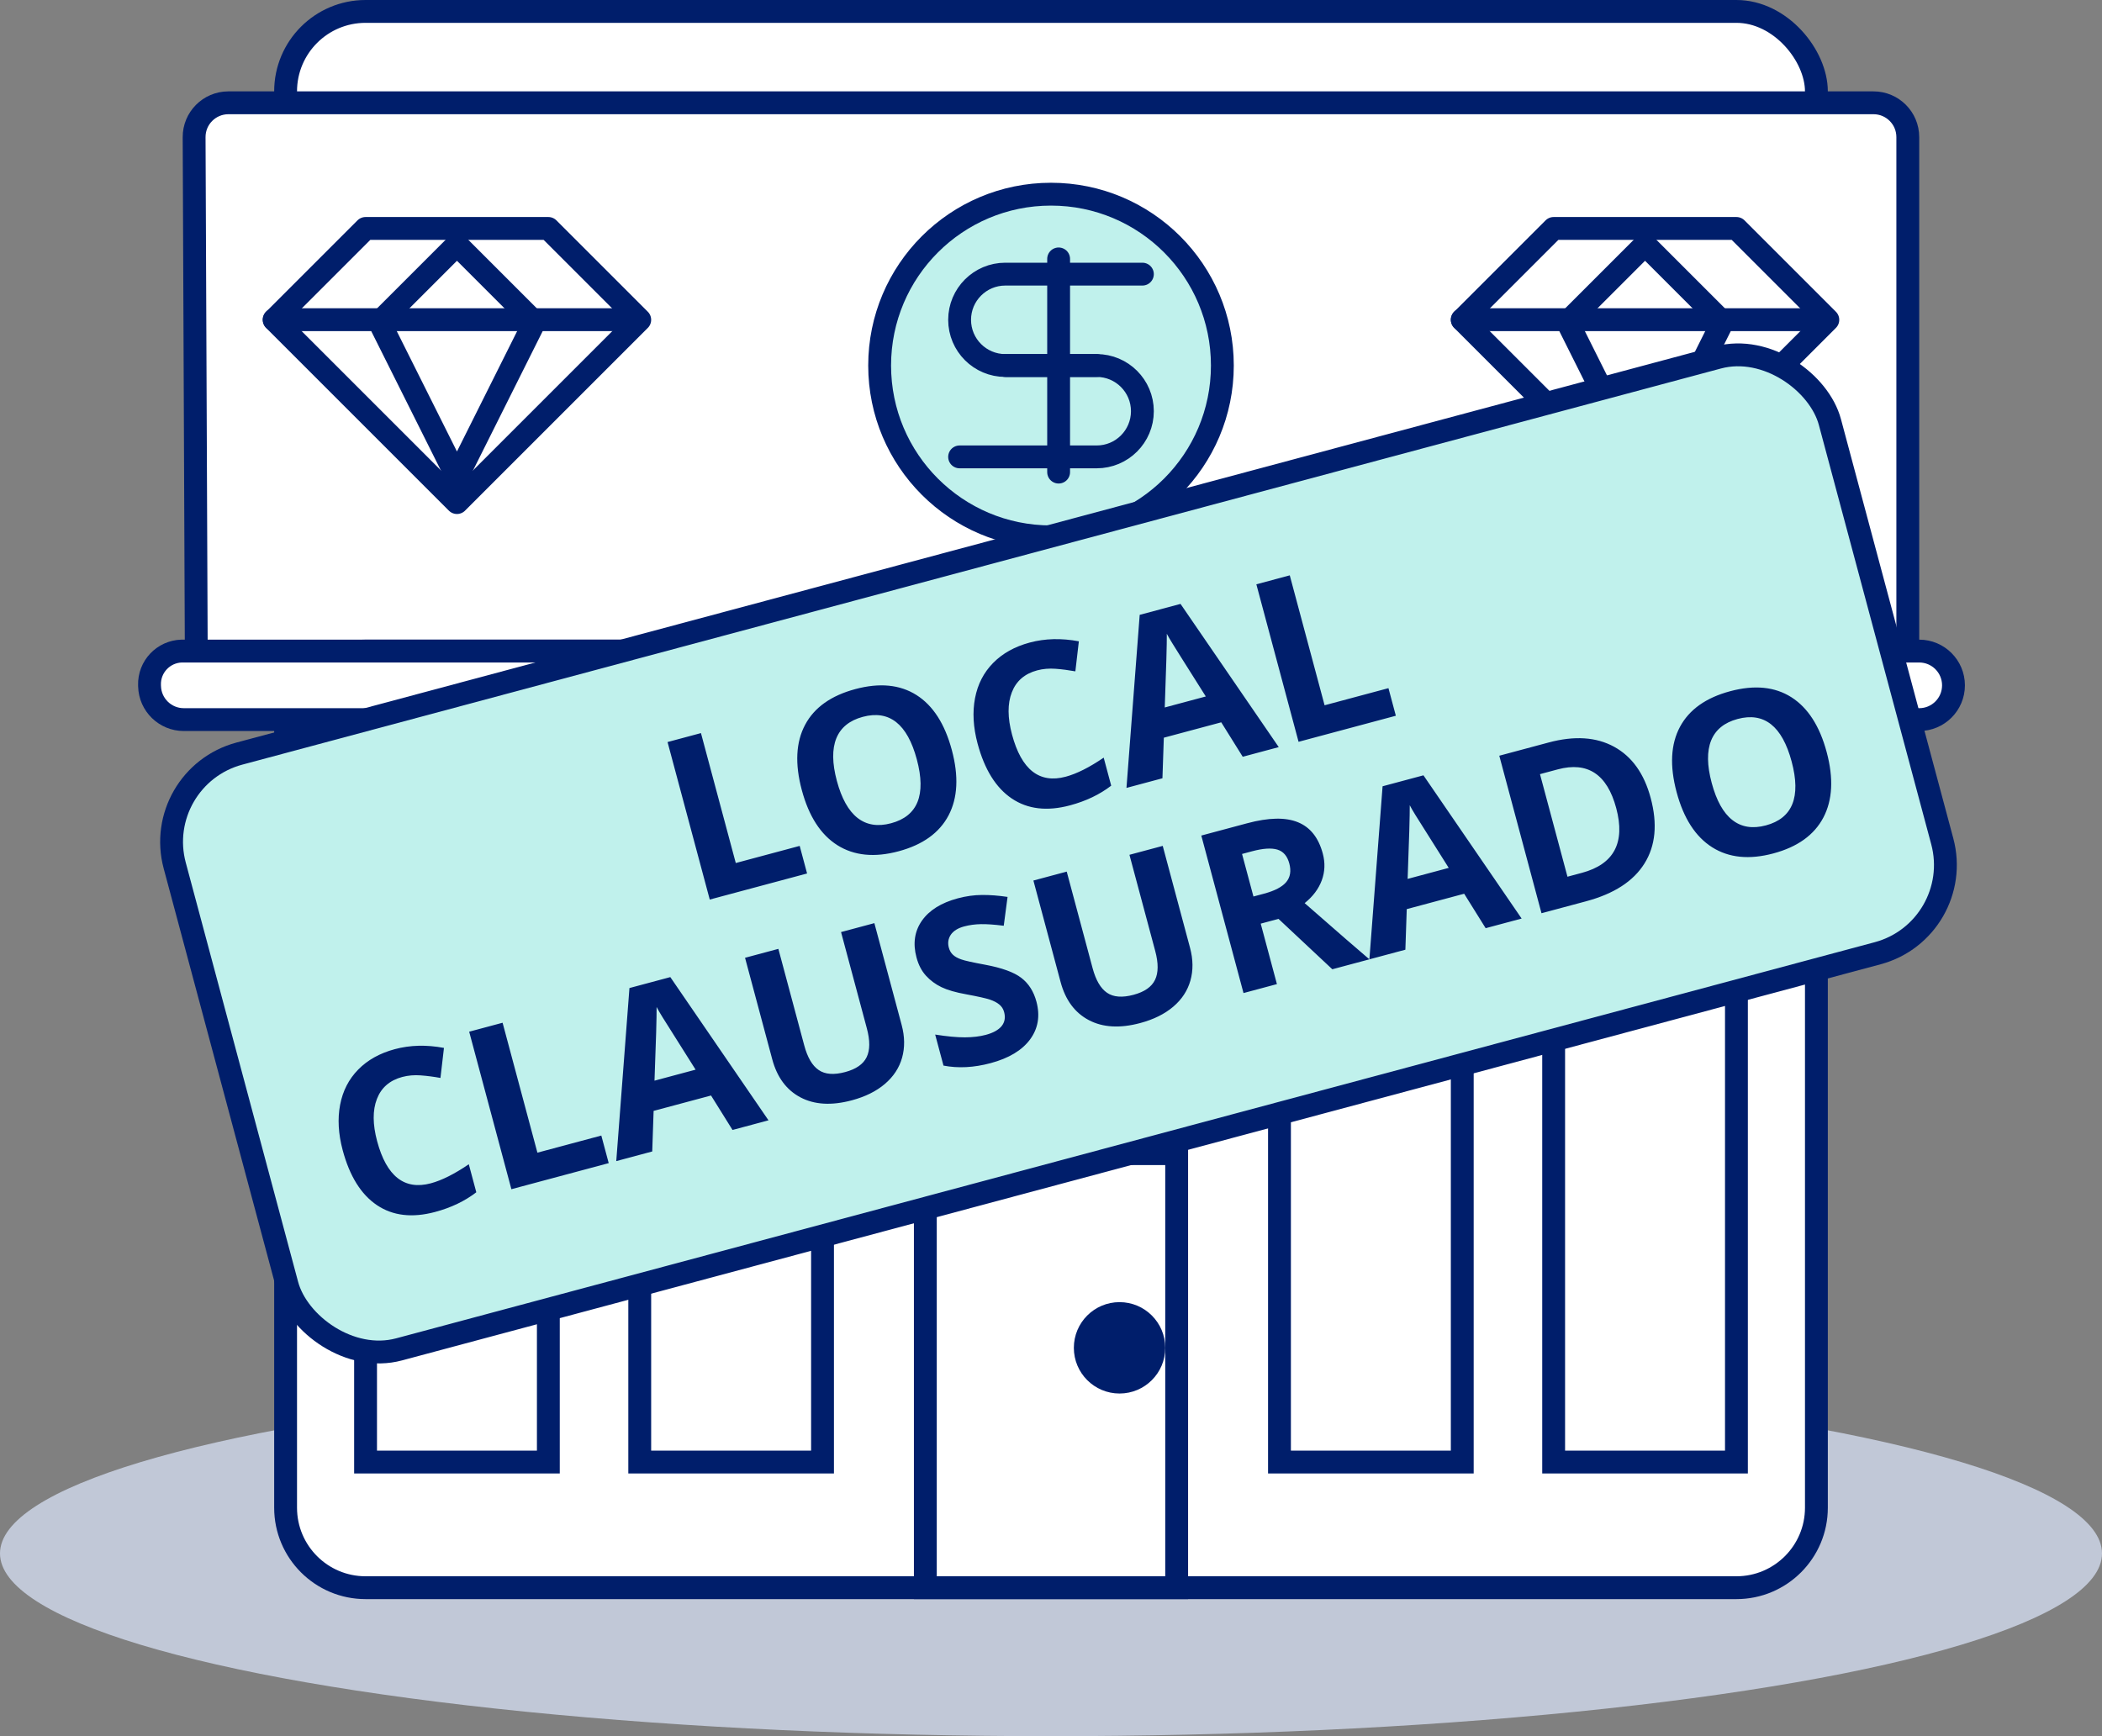 <?xml version="1.0" encoding="UTF-8"?>
<svg width="46px" height="38px" viewBox="0 0 46 38" version="1.1" xmlns="http://www.w3.org/2000/svg" xmlns:xlink="http://www.w3.org/1999/xlink">
    <rect x="0" y="0" width="46" height="38" fill="#808080" stroke="none"/>
    <!-- Generator: Sketch 53.2 (72643) - https://sketchapp.com -->
    <title>Informalida_financiera</title>
    <desc>Created with Sketch.</desc>
    <g id="Symbols" stroke="none" stroke-width="1" fill="none" fill-rule="evenodd">
        <g id="otros_enlacesv2" transform="translate(-276, -85)">
            <g id="Group-3" transform="translate(275, 79)">
                <g id="OtrosEnlaces/Cuídate-de-la-informalidad">
                    <rect id="Rectangle-11-Copy-2" stroke="#001E6B" stroke-width="0.5" fill="#FFFFFF" fill-rule="evenodd" x="7.25" y="6.25" width="33.5" height="3.5" rx="1.75"></rect>
                    <ellipse id="Oval" fill="#C1C8D7" fill-rule="evenodd" cx="24" cy="40" rx="23" ry="4"></ellipse>
                    <path d="M5.998,8.25 C5.997,8.25 5.997,8.25 5.995,8.25 C5.581,8.252 5.246,8.589 5.248,9.003 L5.294,20.003 C5.295,20.416 5.631,20.75 6.044,20.75 L42,20.75 C42.414,20.75 42.75,20.414 42.75,20 L42.75,9 C42.75,8.586 42.414,8.25 42,8.25 L5.998,8.25 Z" id="Rectangle" stroke="#001E6B" stroke-width="0.5" fill="#FFFFFF" fill-rule="nonzero"></path>
                    <path d="M9,20.25 C8.034,20.25 7.25,21.034 7.25,22 L7.25,39 C7.25,39.966 8.034,40.75 9,40.75 L39,40.75 C39.966,40.75 40.75,39.966 40.75,39 L40.75,22 C40.75,21.034 39.966,20.25 39,20.25 L9,20.25 Z" id="Rectangle-11-Copy" stroke="#001E6B" stroke-width="0.5" fill="#FFFFFF" fill-rule="evenodd"></path>
                    <path d="M4.994,20.25 C4.984,20.25 4.984,20.25 4.974,20.25 C4.575,20.262 4.261,20.594 4.272,20.993 L4.273,21.021 C4.284,21.427 4.616,21.75 5.022,21.75 L43,21.75 C43.414,21.75 43.75,21.414 43.75,21 C43.75,20.586 43.414,20.25 43,20.25 L4.994,20.25 Z" id="Rectangle-Copy" stroke="#001E6B" stroke-width="0.5" fill="#FFFFFF" fill-rule="nonzero"></path>
                    <rect id="Rectangle-13-Copy-10" stroke="#001E6B" stroke-width="0.5" fill="#FFFFFF" fill-rule="evenodd" x="21" y="27" width="6" height="2"></rect>
                    <rect id="Rectangle-11-Copy-7" stroke="#001E6B" stroke-width="0.5" fill="#FFFFFF" fill-rule="evenodd" x="21.25" y="31.25" width="5.5" height="9.5"></rect>
                    <circle id="Oval" fill="#001E6B" fill-rule="evenodd" cx="25.5" cy="35.5" r="1"></circle>
                    <rect id="Rectangle-13-Copy-18" stroke="#001E6B" stroke-width="0.5" fill="#FFFFFF" fill-rule="evenodd" x="29" y="27" width="4" height="11"></rect>
                    <rect id="Rectangle-13-Copy-19" stroke="#001E6B" stroke-width="0.5" fill="#FFFFFF" fill-rule="evenodd" x="9" y="27" width="4" height="11"></rect>
                    <g id="Group" stroke-width="1" fill-rule="evenodd" transform="translate(20, 10)" stroke="#001E6B">
                        <g id="Group-Copy-3" stroke-width="0.5">
                            <circle id="Oval-3" fill="#C0F1EC" cx="4" cy="4" r="3.75"></circle>
                            <path d="M4.167,1.667 L4.167,6.333" id="Line-4" stroke-linecap="round" stroke-linejoin="round"></path>
                        </g>
                        <path d="M5,4 L3,4 C2.448,4 2,3.552 2,3 C2,2.448 2.448,2 3,2 L6,2" id="Path" stroke-width="0.5" stroke-linecap="round" stroke-linejoin="round" fill-rule="nonzero"></path>
                        <path d="M3,4 L5,4 C5.552,4 6,4.448 6,5 C6,5.552 5.552,6 5,6 L2,6" id="Shape" stroke-width="0.5" stroke-linecap="round" stroke-linejoin="round" fill-rule="nonzero"></path>
                    </g>
                    <g id="Group-2-Copy-2" stroke-width="1" fill-rule="evenodd" transform="translate(7, 11)" stroke="#001E6B">
                        <polygon id="Path-8" stroke-width="0.5" fill="#FFFFFF" stroke-linecap="round" stroke-linejoin="round" points="4 6 8 2 6 -1.40998324e-14 2 -1.13686838e-13 0 2"></polygon>
                        <path d="M3.473,1.129 L2.274,4.726 L5.871,3.527 L5.871,1.129 L3.473,1.129 Z" id="Rectangle" stroke-width="0.5" fill="#FFFFFF" transform="translate(4, 3) rotate(-45) translate(-4, -3) "></path>
                        <path d="M0,1.997 L7.915,1.997" id="Path-9" stroke-width="0.5" stroke-linecap="round" stroke-linejoin="round"></path>
                    </g>
                    <g id="Group-2-Copy-3" stroke-width="1" fill-rule="evenodd" transform="translate(33, 11)" stroke="#001E6B">
                        <polygon id="Path-8" stroke-width="0.5" fill="#FFFFFF" stroke-linecap="round" stroke-linejoin="round" points="4 6 8 2 6 -1.40998324e-14 2 -1.13686838e-13 0 2"></polygon>
                        <path d="M3.473,1.129 L2.274,4.726 L5.871,3.527 L5.871,1.129 L3.473,1.129 Z" id="Rectangle" stroke-width="0.5" fill="#FFFFFF" transform="translate(4, 3) rotate(-45) translate(-4, -3) "></path>
                        <path d="M0,1.997 L7.915,1.997" id="Path-9" stroke-width="0.5" stroke-linecap="round" stroke-linejoin="round"></path>
                    </g>
                    <rect id="Rectangle-13-Copy-17" stroke="#001E6B" stroke-width="0.5" fill="#FFFFFF" fill-rule="evenodd" x="35" y="27" width="4" height="11"></rect>
                    <rect id="Rectangle-13-Copy-20" stroke="#001E6B" stroke-width="0.5" fill="#FFFFFF" fill-rule="evenodd" x="15" y="27" width="4" height="11"></rect>
                    <g id="Group-3-Copy-2" stroke-width="1" fill-rule="evenodd" transform="translate(24.164, 24.679) rotate(-15) translate(-24.164, -24.679) translate(5.164, 17.679)">
                        <rect id="Rectangle" stroke="#001E6B" stroke-width="0.5" fill="#C0F1EC" x="0.25" y="0.25" width="37.5" height="13.5" rx="2"></rect>
                        <path d="M11.367,6 L11.367,2.431 L12.124,2.431 L12.124,5.375 L13.572,5.375 L13.572,6 L11.367,6 Z M17.331,4.21 C17.331,4.801 17.185,5.255 16.892,5.573 C16.599,5.89 16.179,6.049 15.632,6.049 C15.085,6.049 14.665,5.89 14.372,5.573 C14.079,5.255 13.933,4.8 13.933,4.206 C13.933,3.611 14.08,3.158 14.374,2.844 C14.667,2.531 15.088,2.375 15.637,2.375 C16.185,2.375 16.605,2.532 16.896,2.848 C17.186,3.164 17.331,3.618 17.331,4.21 Z M14.726,4.21 C14.726,4.609 14.802,4.91 14.953,5.111 C15.105,5.313 15.331,5.414 15.632,5.414 C16.236,5.414 16.538,5.013 16.538,4.21 C16.538,3.406 16.238,3.004 15.637,3.004 C15.336,3.004 15.109,3.106 14.956,3.308 C14.803,3.511 14.726,3.812 14.726,4.21 Z M19.587,3.009 C19.302,3.009 19.082,3.116 18.926,3.33 C18.769,3.544 18.691,3.843 18.691,4.225 C18.691,5.021 18.99,5.419 19.587,5.419 C19.838,5.419 20.141,5.356 20.498,5.231 L20.498,5.866 C20.205,5.988 19.878,6.049 19.516,6.049 C18.997,6.049 18.6,5.891 18.325,5.576 C18.05,5.261 17.912,4.809 17.912,4.22 C17.912,3.849 17.98,3.524 18.115,3.245 C18.25,2.966 18.444,2.752 18.697,2.603 C18.95,2.454 19.247,2.379 19.587,2.379 C19.934,2.379 20.282,2.463 20.632,2.631 L20.388,3.246 C20.254,3.183 20.12,3.127 19.985,3.08 C19.85,3.033 19.717,3.009 19.587,3.009 Z M23.442,6 L23.183,5.15 L21.882,5.15 L21.623,6 L20.808,6 L22.068,2.416 L22.993,2.416 L24.258,6 L23.442,6 Z M23.003,4.516 C22.763,3.746 22.629,3.31 22.599,3.209 C22.569,3.109 22.547,3.029 22.534,2.97 C22.48,3.179 22.326,3.694 22.073,4.516 L23.003,4.516 Z M24.707,6 L24.707,2.431 L25.464,2.431 L25.464,5.375 L26.911,5.375 L26.911,6 L24.707,6 Z M3.863,8.009 C3.578,8.009 3.358,8.116 3.202,8.33 C3.045,8.544 2.967,8.843 2.967,9.225 C2.967,10.021 3.266,10.419 3.863,10.419 C4.114,10.419 4.417,10.356 4.774,10.231 L4.774,10.866 C4.481,10.988 4.154,11.049 3.792,11.049 C3.273,11.049 2.876,10.891 2.601,10.576 C2.326,10.261 2.188,9.809 2.188,9.22 C2.188,8.849 2.256,8.524 2.391,8.245 C2.526,7.966 2.72,7.752 2.973,7.603 C3.226,7.454 3.523,7.379 3.863,7.379 C4.21,7.379 4.558,7.463 4.908,7.631 L4.664,8.246 C4.531,8.183 4.396,8.127 4.261,8.08 C4.126,8.033 3.993,8.009 3.863,8.009 Z M5.533,11 L5.533,7.431 L6.29,7.431 L6.29,10.375 L7.738,10.375 L7.738,11 L5.533,11 Z M10.543,11 L10.284,10.15 L8.983,10.15 L8.724,11 L7.909,11 L9.168,7.416 L10.094,7.416 L11.358,11 L10.543,11 Z M10.104,9.516 C9.864,8.746 9.73,8.31 9.699,8.209 C9.669,8.109 9.648,8.029 9.635,7.97 C9.581,8.179 9.427,8.694 9.173,9.516 L10.104,9.516 Z M14.713,7.431 L14.713,9.74 C14.713,10.004 14.654,10.235 14.536,10.434 C14.418,10.632 14.247,10.784 14.024,10.89 C13.801,10.996 13.538,11.049 13.233,11.049 C12.774,11.049 12.418,10.931 12.164,10.696 C11.91,10.461 11.783,10.139 11.783,9.73 L11.783,7.431 L12.538,7.431 L12.538,9.616 C12.538,9.891 12.593,10.093 12.704,10.221 C12.814,10.35 12.997,10.414 13.253,10.414 C13.5,10.414 13.68,10.349 13.791,10.22 C13.903,10.091 13.958,9.888 13.958,9.611 L13.958,7.431 L14.713,7.431 Z M17.694,10.009 C17.694,10.331 17.578,10.585 17.346,10.771 C17.114,10.956 16.791,11.049 16.378,11.049 C15.997,11.049 15.66,10.977 15.367,10.834 L15.367,10.131 C15.608,10.238 15.812,10.314 15.979,10.358 C16.146,10.402 16.298,10.424 16.437,10.424 C16.603,10.424 16.73,10.392 16.819,10.329 C16.907,10.265 16.952,10.171 16.952,10.045 C16.952,9.975 16.932,9.913 16.893,9.859 C16.854,9.804 16.797,9.752 16.721,9.701 C16.645,9.651 16.491,9.57 16.258,9.459 C16.04,9.357 15.877,9.258 15.768,9.164 C15.659,9.07 15.571,8.96 15.506,8.834 C15.441,8.709 15.409,8.563 15.409,8.395 C15.409,8.079 15.516,7.831 15.73,7.65 C15.944,7.47 16.24,7.379 16.617,7.379 C16.803,7.379 16.98,7.401 17.148,7.445 C17.317,7.489 17.493,7.551 17.677,7.631 L17.433,8.219 C17.242,8.141 17.085,8.087 16.96,8.056 C16.836,8.025 16.713,8.009 16.593,8.009 C16.45,8.009 16.34,8.043 16.263,8.109 C16.187,8.176 16.148,8.263 16.148,8.371 C16.148,8.437 16.164,8.496 16.195,8.545 C16.226,8.595 16.275,8.643 16.343,8.689 C16.41,8.736 16.57,8.819 16.822,8.939 C17.156,9.099 17.385,9.259 17.508,9.419 C17.632,9.58 17.694,9.776 17.694,10.009 Z M21.246,7.431 L21.246,9.74 C21.246,10.004 21.187,10.235 21.069,10.434 C20.951,10.632 20.781,10.784 20.558,10.89 C20.335,10.996 20.071,11.049 19.767,11.049 C19.308,11.049 18.951,10.931 18.697,10.696 C18.443,10.461 18.316,10.139 18.316,9.73 L18.316,7.431 L19.071,7.431 L19.071,9.616 C19.071,9.891 19.126,10.093 19.237,10.221 C19.347,10.35 19.531,10.414 19.786,10.414 C20.034,10.414 20.213,10.349 20.324,10.22 C20.436,10.091 20.492,9.888 20.492,9.611 L20.492,7.431 L21.246,7.431 Z M22.877,9.015 L23.121,9.015 C23.36,9.015 23.537,8.975 23.651,8.896 C23.765,8.816 23.822,8.69 23.822,8.52 C23.822,8.35 23.764,8.23 23.647,8.158 C23.531,8.087 23.351,8.051 23.106,8.051 L22.877,8.051 L22.877,9.015 Z M22.877,9.63 L22.877,11 L22.12,11 L22.12,7.431 L23.16,7.431 C23.645,7.431 24.004,7.519 24.237,7.696 C24.47,7.872 24.586,8.14 24.586,8.5 C24.586,8.71 24.528,8.897 24.413,9.06 C24.297,9.224 24.133,9.352 23.922,9.445 C24.459,10.247 24.809,10.766 24.972,11 L24.132,11 L23.28,9.63 L22.877,9.63 Z M27.606,11 L27.347,10.15 L26.046,10.15 L25.787,11 L24.972,11 L26.231,7.416 L27.157,7.416 L28.421,11 L27.606,11 Z M27.167,9.516 C26.927,8.746 26.793,8.31 26.762,8.209 C26.732,8.109 26.711,8.029 26.698,7.97 C26.644,8.179 26.49,8.694 26.236,9.516 L27.167,9.516 Z M31.832,9.181 C31.832,9.769 31.665,10.219 31.33,10.531 C30.996,10.844 30.513,11 29.881,11 L28.871,11 L28.871,7.431 L29.991,7.431 C30.574,7.431 31.026,7.584 31.349,7.892 C31.671,8.2 31.832,8.629 31.832,9.181 Z M31.046,9.201 C31.046,8.434 30.707,8.051 30.03,8.051 L29.627,8.051 L29.627,10.375 L29.952,10.375 C30.681,10.375 31.046,9.984 31.046,9.201 Z M35.812,9.21 C35.812,9.801 35.665,10.255 35.372,10.573 C35.079,10.89 34.659,11.049 34.112,11.049 C33.565,11.049 33.146,10.89 32.853,10.573 C32.56,10.255 32.413,9.8 32.413,9.206 C32.413,8.611 32.56,8.158 32.854,7.844 C33.148,7.531 33.569,7.375 34.117,7.375 C34.666,7.375 35.085,7.532 35.376,7.848 C35.666,8.164 35.812,8.618 35.812,9.21 Z M33.207,9.21 C33.207,9.609 33.282,9.91 33.434,10.111 C33.585,10.313 33.811,10.414 34.112,10.414 C34.716,10.414 35.018,10.013 35.018,9.21 C35.018,8.406 34.718,8.004 34.117,8.004 C33.816,8.004 33.589,8.106 33.436,8.308 C33.283,8.511 33.207,8.812 33.207,9.21 Z" id="LOCALCLAUSURADO" fill="#001E6B" fill-rule="nonzero"></path>
                    </g>
                </g>
            </g>
        </g>
    </g>
</svg>